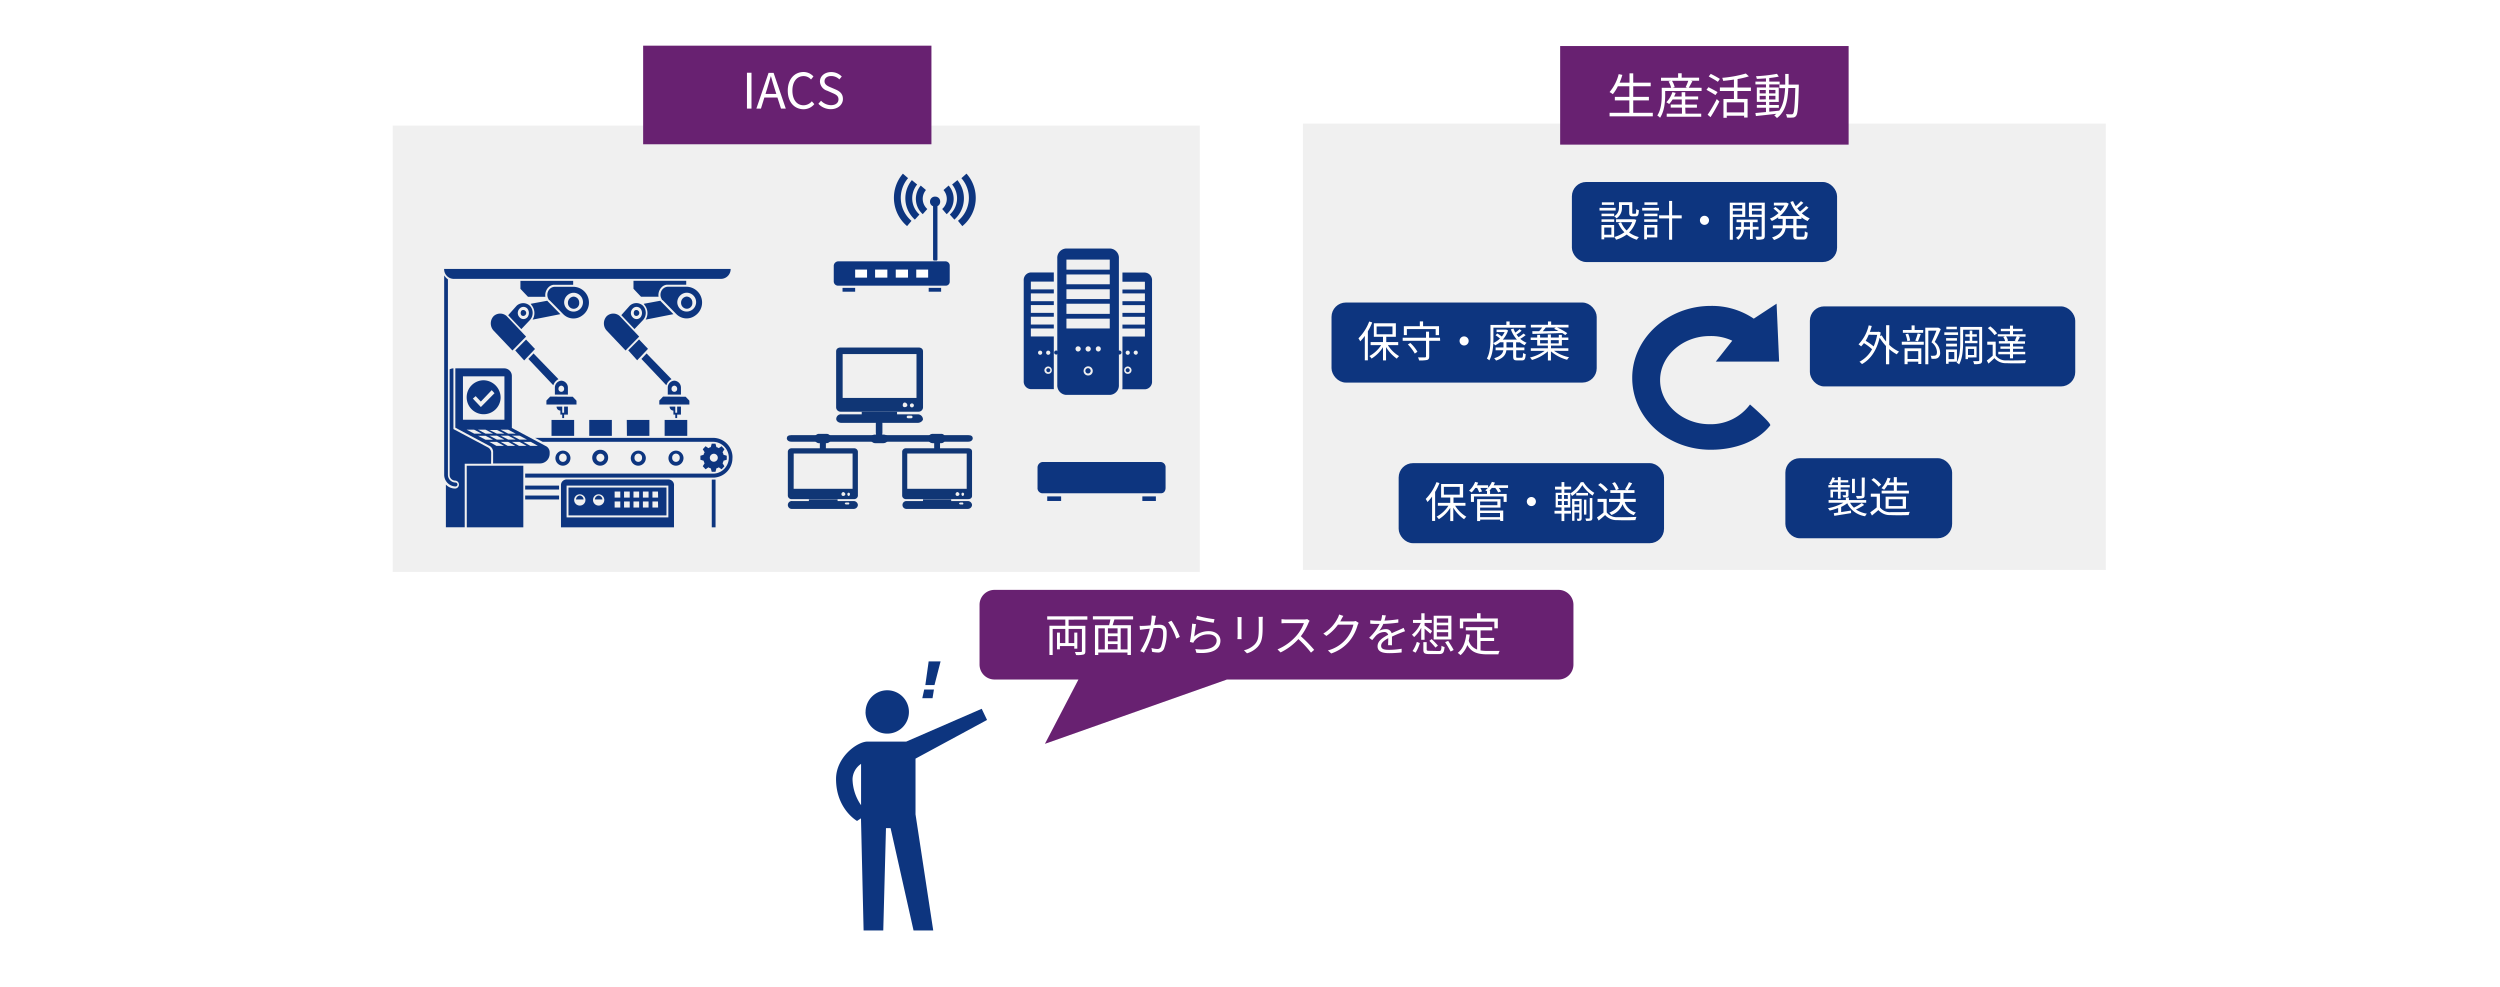 <svg xmlns="http://www.w3.org/2000/svg" viewBox="0 0 820 323.62">
  <defs>
    <style>
      .cls-1 {
        isolation: isolate;
      }

      .cls-10, .cls-2 {
        fill: #fff;
      }

      .cls-2 {
        mix-blend-mode: multiply;
      }

      .cls-3 {
        fill: #f0f0f0;
      }

      .cls-4, .cls-5 {
        fill: #103675;
      }

      .cls-13, .cls-4, .cls-6 {
        fill-rule: evenodd;
      }

      .cls-6, .cls-7 {
        fill: #0d357f;
      }

      .cls-12, .cls-8, .cls-9 {
        fill: none;
        stroke: #0d357f;
      }

      .cls-8 {
        stroke-linejoin: round;
        stroke-width: 0.75px;
      }

      .cls-12, .cls-9 {
        stroke-miterlimit: 8;
      }

      .cls-9 {
        stroke-width: 2.25px;
      }

      .cls-11, .cls-13 {
        fill: #682171;
      }
    </style>
  </defs>
  <g class="cls-1">
    <g id="レイヤー_1" data-name="レイヤー 1">
      <rect class="cls-2" width="820" height="323.62"/>
      <rect class="cls-3" x="427.37" y="40.54" width="263.34" height="146.4"/>
      <rect class="cls-3" x="128.81" y="41.2" width="264.72" height="146.4"/>
      <path class="cls-4" d="M288.35,148.57c.65,0,1.08.85,1.08,1.71v3c0,1.07-.43,1.71-1.08,1.71s-1.08-.64-1.08-1.71v-3c0-.86.43-1.71,1.08-1.71" transform="translate(0 -11.37)"/>
      <path class="cls-4" d="M269.79,155.65a1,1,0,0,1,1.1,1.06v1.9a1,1,0,0,1-1.1,1.06,1,1,0,0,1-.88-1.06v-1.9a1,1,0,0,1,.88-1.06" transform="translate(0 -11.37)"/>
      <path class="cls-4" d="M307.26,155.65a1,1,0,0,1,1.07,1.06v1.9a1,1,0,0,1-1.07,1.06,1,1,0,0,1-.85-1.06v-1.9a1,1,0,0,1,.85-1.06" transform="translate(0 -11.37)"/>
      <path class="cls-4" d="M319.07,155.17c0,.43-.43,1.08-1.5,1.08h-58c-1.07,0-1.5-.65-1.5-1.08,0-.65.43-1.08,1.5-1.08h58c1.07,0,1.5.43,1.5,1.08" transform="translate(0 -11.37)"/>
      <path class="cls-4" d="M291.41,155.21a1.67,1.67,0,0,1-1.73,1.52H287.1a1.48,1.48,0,0,1-1.51-1.52c0-.87.65-1.3,1.51-1.3h2.58c.87,0,1.73.43,1.73,1.3" transform="translate(0 -11.37)"/>
      <path class="cls-4" d="M310,155.2c0,.87-.43,1.53-1.29,1.53h-2.79a1.53,1.53,0,0,1,0-3.06h2.79c.86,0,1.29.65,1.29,1.53" transform="translate(0 -11.37)"/>
      <path class="cls-4" d="M272.57,155.2a1.49,1.49,0,0,1-1.51,1.53h-2.6a1.55,1.55,0,0,1,0-3.06h2.6a1.48,1.48,0,0,1,1.51,1.53" transform="translate(0 -11.37)"/>
      <rect class="cls-5" x="282.65" y="135.04" width="11.58" height="1.5"/>
      <path class="cls-4" d="M299.32,148.13a.46.46,0,0,0-.43-.43h-1.07a.47.47,0,0,0-.43.43.46.46,0,0,0,.43.43h1.07a.45.45,0,0,0,.43-.43m-3.21-3.87a.57.57,0,0,0,.64.65c.43,0,.86-.22.86-.65a.92.92,0,0,0-.86-.86c-.43,0-.64.43-.64.86m2.35,0a.65.65,0,1,0,1.29,0,.65.65,0,0,0-1.29,0m-22.07-2.36h24.22V127.5H276.39Zm26.36,3h0V126.64c0-.86-.64-1.29-1.5-1.29h-25.5c-.86,0-1.5.43-1.5,1.29v18.27a1.46,1.46,0,0,0,1.5,1.5h25.5a1.46,1.46,0,0,0,1.5-1.5m0,3.87c0,.64-.86,1.29-1.72,1.29H276c-1.07,0-1.71-.65-1.71-1.29a1.53,1.53,0,0,1,1.71-1.51H301a1.67,1.67,0,0,1,1.72,1.51" transform="translate(0 -11.37)"/>
      <rect class="cls-5" x="265.31" y="163.78" width="9.42" height="1.32"/>
      <path class="cls-4" d="M278.6,176.62a.73.73,0,0,0-.22-.43h-.86a.46.46,0,0,0-.43.43.78.78,0,0,0,.43.21h.86ZM276,173.4a.56.56,0,0,0,.64.64.68.68,0,0,0,.65-.64,1,1,0,0,0-.65-.64.68.68,0,0,0-.64.64m1.93,0c0,.43.22.64.43.64s.43-.21.43-.64a.46.46,0,0,0-.43-.43.47.47,0,0,0-.43.43m-17.61-1.71h19.33V160.12H260.34ZM281.39,174h0V159.48a1.21,1.21,0,0,0-1.29-1.07H259.7a1.2,1.2,0,0,0-1.29,1.07V174a1.2,1.2,0,0,0,1.29,1.08h20.4a1.21,1.21,0,0,0,1.29-1.08m0,3a1.39,1.39,0,0,1-1.29,1.29H259.91a1.3,1.3,0,1,1,0-2.57H280.1a1.39,1.39,0,0,1,1.29,1.28" transform="translate(0 -11.37)"/>
      <rect class="cls-5" x="302.75" y="163.78" width="9.24" height="1.32"/>
      <path class="cls-4" d="M316,176.62a.74.74,0,0,0-.21-.43H315a.46.46,0,0,0-.43.43.78.78,0,0,0,.43.21h.86Zm-2.57-3.22a.57.57,0,0,0,.65.64.68.68,0,0,0,.64-.64,1,1,0,0,0-.64-.64.69.69,0,0,0-.65.64m1.93,0c0,.43.22.64.43.64s.43-.21.43-.64a.43.43,0,1,0-.86,0m-17.78-1.71h19.5V160.12h-19.5ZM318.83,174h0V159.48c0-.64-.43-1.07-1.29-1.07H297.19a1.2,1.2,0,0,0-1.28,1.07V174a1.2,1.2,0,0,0,1.28,1.08h20.35c.86,0,1.29-.43,1.29-1.08m0,3a1.38,1.38,0,0,1-1.29,1.29H297.19a1.29,1.29,0,0,1,0-2.57h20.35a1.38,1.38,0,0,1,1.29,1.28" transform="translate(0 -11.37)"/>
      <path class="cls-6" d="M343.19,132.79a.66.66,0,0,1,1.32,0,.66.66,0,0,1-1.32,0" transform="translate(0 -11.37)"/>
      <path class="cls-6" d="M345.77,127a.66.66,0,0,1,1.32,0,.66.66,0,0,1-1.32,0" transform="translate(0 -11.37)"/>
      <path class="cls-6" d="M369.23,132.79a.66.66,0,1,1,1.32,0,.66.66,0,1,1-1.32,0" transform="translate(0 -11.37)"/>
      <path class="cls-6" d="M366.53,127a.66.66,0,0,1,1.32,0,.66.66,0,0,1-1.32,0" transform="translate(0 -11.37)"/>
      <path class="cls-6" d="M343.78,134a1.21,1.21,0,0,1-1.22-1.21,1.26,1.26,0,0,1,1.22-1.21,1.2,1.2,0,0,1,1.22,1.21,1.16,1.16,0,0,1-1.22,1.21m-2.65-6.26a.67.67,0,0,1-.65-.72.65.65,0,0,1,.65-.64.67.67,0,0,1,.72.64.68.68,0,0,1-.72.72m2.65-1.36a.67.67,0,0,1,.72.64.68.68,0,0,1-.72.72.66.66,0,0,1-.64-.72.64.64,0,0,1,.64-.64m1.87,12.31V121.74h-7.53v-2.63h7.53v-1.29h-7.53v-2.56h7.53V114h-7.53v-2.56h7.53v-1.28h-7.53v-2.56h7.53V106.3h-7.53v-2.56h7.53v-3H338a2.48,2.48,0,0,0-2.22,2.63v33A2.48,2.48,0,0,0,338,139h7.68Z" transform="translate(0 -11.37)"/>
      <path class="cls-6" d="M372.55,127.72a.72.72,0,0,1-.71-.72.71.71,0,0,1,.71-.64.64.64,0,0,1,.64.64.66.66,0,0,1-.64.72M369.93,134a1.15,1.15,0,0,1-1.2-1.21,1.19,1.19,0,0,1,1.2-1.21,1.25,1.25,0,0,1,1.21,1.21,1.2,1.2,0,0,1-1.21,1.21m0-7.62a.64.64,0,0,1,.64.64.66.66,0,0,1-.64.72.68.68,0,0,1-.71-.72.66.66,0,0,1,.71-.64m5.74-25.61h-7.51v3h7.37v2.56h-7.37v1.28h7.37v2.56h-7.37v1.28h7.37V114h-7.37v1.28h7.37v2.57h-7.37v1.28h7.37v2.63h-7.37v16.93c0,.15-.07.22-.07.36h7.58a2.47,2.47,0,0,0,2.2-2.63v-33a2.47,2.47,0,0,0-2.2-2.63" transform="translate(0 -11.37)"/>
      <path class="cls-6" d="M356,133a.87.87,0,1,1,.87.87A.87.87,0,0,1,356,133" transform="translate(0 -11.37)"/>
      <path class="cls-6" d="M364,99.82H349.79V96.53H364Zm0,4.78H349.79v-3.21H364Zm0,4.86H349.79v-3.21H364Zm0,4.86H349.79V111H364Zm0,4.78H349.79v-3.21H364Zm-3.72,7.57a.86.86,0,0,1-.86-.85.83.83,0,0,1,.86-.86.81.81,0,0,1,.78.86.84.84,0,0,1-.78.85m-4.22-.85a.86.86,0,0,1,1.72,0,.86.86,0,0,1-1.72,0m.86,8.71a1.46,1.46,0,0,1-1.5-1.5,1.5,1.5,0,1,1,3,0,1.46,1.46,0,0,1-1.5,1.5m-3.29-7.86a.86.86,0,0,1-.86-.85.83.83,0,0,1,.86-.86.87.87,0,0,1,.86.86.92.92,0,0,1-.86.85m10.58-33.78H349.58a3.07,3.07,0,0,0-2.79,3.28V137.6a3.12,3.12,0,0,0,2.79,3.29h14.58A3.12,3.12,0,0,0,367,137.6V96.17a3.07,3.07,0,0,0-2.79-3.28" transform="translate(0 -11.37)"/>
      <path class="cls-6" d="M311.51,103.65a1.3,1.3,0,0,1-1.42,1.42h-35.2a1.4,1.4,0,0,1-1.42-1.42V98.51a1.53,1.53,0,0,1,1.42-1.42h35.2a1.4,1.4,0,0,1,1.42,1.42Z" transform="translate(0 -11.37)"/>
      <rect class="cls-7" x="276.35" y="94.42" width="4.14" height="1.26"/>
      <rect class="cls-7" x="304.61" y="94.42" width="4.08" height="1.26"/>
      <path class="cls-6" d="M308,77.48a1.2,1.2,0,0,0-1.21-1.24,1.24,1.24,0,0,0-1.37,1.24,1.16,1.16,0,0,0,1,1.24V96.46h.69V78.72a1.18,1.18,0,0,0,.86-1.24" transform="translate(0 -11.37)"/>
      <path class="cls-8" d="M308,77.48a1.2,1.2,0,0,0-1.21-1.24,1.24,1.24,0,0,0-1.37,1.24,1.16,1.16,0,0,0,1,1.24V96.46h.69V78.72A1.18,1.18,0,0,0,308,77.48Z" transform="translate(0 -11.37)"/>
      <path class="cls-9" d="M303.41,80.77a5.59,5.59,0,0,1-.55-7.8" transform="translate(0 -11.37)"/>
      <path class="cls-9" d="M300.83,82.57a8.26,8.26,0,0,1-.87-11.4" transform="translate(0 -11.37)"/>
      <path class="cls-9" d="M298.25,84.67A11,11,0,0,1,297,69.07" transform="translate(0 -11.37)"/>
      <path class="cls-9" d="M309.77,80.77a5.51,5.51,0,0,0,.54-7.8" transform="translate(0 -11.37)"/>
      <path class="cls-9" d="M312.29,82.57a8.26,8.26,0,0,0,.87-11.4" transform="translate(0 -11.37)"/>
      <path class="cls-9" d="M314.93,84.67a10.82,10.82,0,0,0,1.24-15.6" transform="translate(0 -11.37)"/>
      <rect class="cls-10" x="280.49" y="88.42" width="3.9" height="2.64"/>
      <rect class="cls-10" x="287.03" y="88.42" width="4.02" height="2.64"/>
      <rect class="cls-10" x="293.81" y="88.42" width="4.02" height="2.64"/>
      <rect class="cls-10" x="300.53" y="88.42" width="3.9" height="2.64"/>
      <path class="cls-6" d="M382.31,171.34c0,1.14-.59,1.83-1.57,1.83H341.88a1.68,1.68,0,0,1-1.57-1.83v-6.61a1.83,1.83,0,0,1,1.57-1.82h38.86a1.69,1.69,0,0,1,1.57,1.82Z" transform="translate(0 -11.37)"/>
      <rect class="cls-7" x="343.49" y="162.82" width="4.56" height="1.5"/>
      <rect class="cls-7" x="374.69" y="162.82" width="4.44" height="1.5"/>
      <rect class="cls-7" x="348.05" y="155.02" width="4.32" height="3.42"/>
      <rect class="cls-7" x="355.25" y="155.02" width="4.5" height="3.42"/>
      <rect class="cls-7" x="362.69" y="155.02" width="4.5" height="3.42"/>
      <rect class="cls-7" x="370.19" y="155.02" width="4.32" height="3.42"/>
      <path class="cls-6" d="M174.25,111.33c0-.16-.16-.16-.16-.32l5.41-1,.3.33,4,4.07-9.11,1.8a4.13,4.13,0,0,0-.46-4.9m10.18,33.43v2h.62v-2h1.24v2.61h-1.24v1.14h-.62v-1.14h-.61v-1.31a1.25,1.25,0,0,1-1.24-1.3Zm-1.23-9a3.48,3.48,0,0,0-1.7,2l-8.18-8.64,1.7-1.8Zm.93,2.12a1,1,0,0,0-.93,1,.93.93,0,1,0,1.85,0,1,1,0,0,0-.92-1m0-1.63a2.28,2.28,0,0,1,2.16,2.28v2.28H182v-2.28a2.27,2.27,0,0,1,2.16-2.28m-3.71,5.22-1.23,1.3v1.31h9.87V142.8l-1.23-1.3ZM169,126.33l2.93,3.26,3.55-3.75-2.93-3.09Zm-7.1-11.25a3.49,3.49,0,0,0,0,4.73l6.18,6.52,4.47-4.56-6.33-6.69a3.16,3.16,0,0,0-4.32,0m9.11-.32a.91.91,0,0,0,1.23,0,.94.94,0,0,0,0-1.47.89.89,0,0,0-1.23,0,1.28,1.28,0,0,0,0,1.47m-.62-2.12a2,2,0,0,0,0,2.77,1.7,1.7,0,0,0,2.62,0,2.3,2.3,0,0,0,0-2.77,1.7,1.7,0,0,0-2.62,0m3.4-1a3.49,3.49,0,0,1,0,4.73L171,119.32l-4.32-4.56,2.77-3.1a3.17,3.17,0,0,1,4.33,0m14.35,1a1.84,1.84,0,0,0,1.85-2,1.93,1.93,0,0,0-1.85-2,2,2,0,0,0-1.85,2,1.93,1.93,0,0,0,1.85,2m-3.09-2a3.09,3.09,0,1,0,3.09-3.26,3.18,3.18,0,0,0-3.09,3.26m3.09-5.22a5.18,5.18,0,0,1,2.78,9.46,4.71,4.71,0,0,1-6.18-.49l-4.47-4.56a.34.34,0,0,1-.31-.33,2.71,2.71,0,0,1,.62-3.59,2.42,2.42,0,0,1,1.39-.49Zm-7.87-.16a2.89,2.89,0,0,1,1.23-.49H188v-1.3H170.7v2.61c.93,1,1.54,1.63,2.47,2.61h5.71a3.67,3.67,0,0,1,1.39-3.43" transform="translate(0 -11.37)"/>
      <path class="cls-6" d="M211.33,111.33c0-.16-.16-.16-.16-.32l5.41-1,.3.33,4,4.07-9.11,1.8a4.13,4.13,0,0,0-.46-4.9m10.18,33.43v2h.62v-2h1.24v2.61h-1.24v1.14h-.62v-1.14h-.61v-1.31a1.25,1.25,0,0,1-1.24-1.3Zm-1.23-9a3.48,3.48,0,0,0-1.7,2l-8.18-8.64,1.7-1.8Zm.93,2.12a1,1,0,0,0-.93,1,.93.93,0,1,0,1.85,0,1,1,0,0,0-.92-1m0-1.63a2.28,2.28,0,0,1,2.16,2.28v2.28h-4.32v-2.28a2.27,2.27,0,0,1,2.16-2.28m-3.71,5.22-1.23,1.3v1.31h9.87V142.8l-1.23-1.3Zm-11.42-15.17,2.93,3.26,3.55-3.75-2.93-3.09ZM199,115.08a3.49,3.49,0,0,0,0,4.73l6.18,6.52,4.47-4.56-6.33-6.69a3.16,3.16,0,0,0-4.32,0m9.11-.32a.91.91,0,0,0,1.23,0,.94.94,0,0,0,0-1.47.89.89,0,0,0-1.23,0,1.28,1.28,0,0,0,0,1.47m-.62-2.12a2,2,0,0,0,0,2.77,1.7,1.7,0,0,0,2.62,0,2.3,2.3,0,0,0,0-2.77,1.7,1.7,0,0,0-2.62,0m3.4-1a3.49,3.49,0,0,1,0,4.73l-2.78,2.93-4.32-4.56,2.77-3.1a3.17,3.17,0,0,1,4.33,0m14.35,1a1.84,1.84,0,0,0,1.85-2,1.93,1.93,0,0,0-1.85-2,2,2,0,0,0-1.85,2,1.93,1.93,0,0,0,1.85,2m-3.09-2a3.09,3.09,0,1,0,3.09-3.26,3.18,3.18,0,0,0-3.09,3.26m3.09-5.22a5.18,5.18,0,0,1,2.78,9.46,4.71,4.71,0,0,1-6.18-.49l-4.47-4.56a.34.34,0,0,1-.31-.33,2.71,2.71,0,0,1,.62-3.59,2.42,2.42,0,0,1,1.39-.49Zm-7.87-.16a2.89,2.89,0,0,1,1.23-.49h6.48v-1.3H207.78v2.61c.93,1,1.54,1.63,2.47,2.61H216a3.67,3.67,0,0,1,1.39-3.43" transform="translate(0 -11.37)"/>
      <path class="cls-6" d="M218,154.33h7.42v-5.22H218Zm-12.37,0H213v-5.22h-7.42Zm-12.36,0h7.42v-5.22h-7.42Zm-12.37,0h7.42v-5.22h-7.42Z" transform="translate(0 -11.37)"/>
      <path class="cls-6" d="M190.17,173.9a1.37,1.37,0,0,0-1.24,1.3h2.48a1.37,1.37,0,0,0-1.24-1.3m25.65-1.31H214v2h1.86Zm0,3.26H214v2h1.86Zm-3.09-3.26h-1.86v2h1.86Zm0,3.26h-1.86v2h1.86Zm-3.09-3.26h-1.86v2h1.86Zm0,3.26h-1.86v2h1.86Zm-3.09-3.26h-1.86v2h1.86Zm0,3.26h-1.86v2h1.86Zm-3.09-3.26H201.6v2h1.86Zm0,3.26H201.6v2h1.86Zm-5.26-.65a1.85,1.85,0,1,0-1.85,2,1.84,1.84,0,0,0,1.85-2m-6.18,0a1.85,1.85,0,1,0-1.85,2,1.84,1.84,0,0,0,1.85-2m26.58,5.22H186.46v-9.13H218.6Zm-22.25-6.52a1.37,1.37,0,0,0-1.24,1.3h2.48a1.37,1.37,0,0,0-1.24-1.3m22.87-3.26H185.84v10.43h33.38Zm1.85,0v13.69H184V170.64a1.84,1.84,0,0,1,1.85-2h33.38a1.84,1.84,0,0,1,1.85,2m-48.82,4.56h11.12v-1.3H172.25Zm11.12-3.26H172.25v-1.3h11.12Zm50.68-11.74a1.31,1.31,0,1,1-1.24,1.31,1.37,1.37,0,0,1,1.24-1.31m-4.33.66v1.3l1.08.33a1.81,1.81,0,0,0,.31.81l-.61,1,.92,1,.93-.65c.31.16.46.32.77.32l.31,1.14h1.24l.31-1.14c.3,0,.46-.16.77-.32l.92.65.93-1-.62-1a1.7,1.7,0,0,0,.31-.81l1.08-.33v-1.3l-1.08-.33a1.66,1.66,0,0,0-.31-.81l.62-1-.93-1-.92.65c-.31-.16-.47-.32-.77-.32l-.31-1.15h-1.24l-.31,1.15c-.31,0-.46.16-.77.32l-.93-.65-.92,1,.61,1c-.15.32-.31.48-.31.81Zm10.51.65a6.38,6.38,0,0,1-6.18,6.52h-61.8v-1.31h61.8a5.22,5.22,0,0,0,0-10.43H178l-2.48-1.3h58.56a6.37,6.37,0,0,1,6.18,6.52m-19.78,0a1.24,1.24,0,1,1,2.47,0,1.24,1.24,0,1,1-2.47,0m3.71,0a2.47,2.47,0,1,0-2.47,2.61,2.51,2.51,0,0,0,2.47-2.61m-16.07,0a1.24,1.24,0,1,1,2.47,0,1.24,1.24,0,1,1-2.47,0m3.71,0a2.47,2.47,0,1,0-2.47,2.61,2.51,2.51,0,0,0,2.47-2.61m21.63,7.17h1.24v15.65h-1.24Zm-50.06-7.17a1.24,1.24,0,1,1,2.47,0,1.24,1.24,0,1,1-2.47,0m3.71,0a2.47,2.47,0,1,0-2.47,2.61,2.51,2.51,0,0,0,2.47-2.61m9.89,1.3a1.31,1.31,0,1,1,1.23-1.3,1.37,1.37,0,0,1-1.23,1.3m0-3.91a2.61,2.61,0,1,0,2.47,2.61A2.51,2.51,0,0,0,197,158.9" transform="translate(0 -11.37)"/>
      <path class="cls-6" d="M176.42,157.61l-2.32-1.3h-2.47l2.32,1.3Zm-3.71,0-2.32-1.3h-2.47l2.32,1.3Zm-3.71,0-2.31-1.3h-2.48l2.32,1.3Zm-3.7,0-2.32-1.3H160.5l2.32,1.3Zm-3.56-2-2.47-1.3H156.8l2.47,1.3Zm-6.18-2H158l-2.47-1.3h-2.47Zm-3.71-4.56h13.6V134.8h-13.6Zm12.36,3.26,2.48,1.3h2.47l-2.47-1.3Zm2.48,3.25h2.47l-2.47-1.3h-2.48Zm-6.19-1.3,2.48,1.3h2.47l-2.47-1.3Zm2.48-.65h2.47L163,152.4H160.5Zm-3.71-1.3H156.8l2.47,1.3h2.47Zm11.12,1.95h-2.47l2.47,1.3h2.48Zm9.9,5.54v.33a3.19,3.19,0,0,1-3.1,3.25H161.74v-3.58a2.3,2.3,0,0,0-1.39-2.28l-11-5.87V132.19h16.07a2.51,2.51,0,0,1,2.47,2.61v16.94l11,5.87a2.31,2.31,0,0,1,1.4,2.28M162.2,140.34l-.92-1-3.56,3.75-1.7-1.79-.92.81,2.62,2.77Zm2,1.63a5.57,5.57,0,1,1-5.56-5.87,5.69,5.69,0,0,1,5.56,5.87m-3.09,17.92A2,2,0,0,0,160,158.1l-11.28-6V132.19a2.87,2.87,0,0,0-1.24.33v34.54a1.84,1.84,0,0,0,1.86,1.95,1.31,1.31,0,0,1,0,2.61,4.2,4.2,0,0,1-3.09-1.3v14h6.18V163.47h8.65Zm-8,24.44h18.54v-20.2H153.09Zm-6.19-17.27V103a4.92,4.92,0,0,1-1.23-1.3v65.33a3.87,3.87,0,0,0,3.71,3.91.65.65,0,1,0,0-1.3,2.52,2.52,0,0,1-2.48-2.61m92.73-67.45a3.19,3.19,0,0,1-3.09,3.26H148.76a3.19,3.19,0,0,1-3.09-3.26Z" transform="translate(0 -11.37)"/>
      <rect class="cls-11" x="210.95" y="14.98" width="94.56" height="32.34"/>
      <g>
        <path class="cls-10" d="M245,35.22h1.49V47H245Z" transform="translate(0 -11.37)"/>
        <path class="cls-10" d="M255,43.36h-4.29L249.59,47h-1.5l4-11.73h1.65l4,11.73h-1.57Zm-.37-1.18-.56-1.79c-.43-1.33-.8-2.61-1.19-4h-.06c-.37,1.37-.75,2.64-1.17,4l-.57,1.79Z" transform="translate(0 -11.37)"/>
        <path class="cls-10" d="M258.39,41.09c0-3.79,2.23-6.1,5.2-6.1a4.34,4.34,0,0,1,3.22,1.46l-.8,1a3.19,3.19,0,0,0-2.4-1.12c-2.23,0-3.7,1.82-3.7,4.75s1.41,4.82,3.65,4.82a3.55,3.55,0,0,0,2.72-1.31l.82.93a4.54,4.54,0,0,1-3.6,1.68C260.58,47.16,258.39,44.9,258.39,41.09Z" transform="translate(0 -11.37)"/>
        <path class="cls-10" d="M268.42,45.41l.88-1a4.59,4.59,0,0,0,3.25,1.46c1.54,0,2.47-.77,2.47-1.92s-.85-1.58-2-2.08l-1.69-.74a3.31,3.31,0,0,1-2.39-3c0-1.8,1.57-3.12,3.7-3.12a4.8,4.8,0,0,1,3.46,1.46l-.79.94a3.8,3.8,0,0,0-2.67-1.1c-1.33,0-2.19.67-2.19,1.73s1,1.57,1.93,1.95l1.68.72c1.37.59,2.42,1.39,2.42,3.14s-1.53,3.33-4,3.33A5.6,5.6,0,0,1,268.42,45.41Z" transform="translate(0 -11.37)"/>
      </g>
      <path class="cls-6" d="M575.24,115.89a24.45,24.45,0,0,0-14.12-4.18c-14.12,0-25.75,10.65-25.75,23.59,0,13.32,11.63,23.59,25.75,23.59,7.89,0,15.37-2.67,19.52-8,.42-.76-6.64-6.85-6.64-6.85a15.94,15.94,0,0,1-13.3,6.47c-8.72,0-16.19-6.47-16.19-14.46S552,121.6,560.7,121.6a16.39,16.39,0,0,1,7.48,1.52l-5.4,6.85h20.77l-.83-19Z" transform="translate(0 -11.37)"/>
      <rect class="cls-7" x="516.08" y="60.19" width="85.98" height="25.26" rx="4.21"/>
      <rect class="cls-12" x="516.08" y="60.19" width="85.98" height="25.26" rx="4.21"/>
      <g>
        <path class="cls-10" d="M529.93,80.42h-5.29v-.86h5.29Zm-.49,8.81h-3.25v.64h-.91V85.18h4.16Zm-4.14-7.78h4.15v.83H525.3Zm0,1.85h4.15v.84H525.3Zm4.11-4.73h-4v-.84h4ZM526.19,86v2.36h2.34V86ZM532,79.38A4.1,4.1,0,0,1,530.22,83a4.56,4.56,0,0,0-.76-.69,3.22,3.22,0,0,0,1.56-3V77.69h4.37V81.1c0,.31,0,.37.27.37h.7c.25,0,.3-.18.33-1.53a2.36,2.36,0,0,0,.87.38c-.08,1.64-.34,2-1.08,2h-1c-.85,0-1.1-.26-1.1-1.26V78.61H532Zm4.71,4.1a9.07,9.07,0,0,1-2.37,4.14,9,9,0,0,0,3.22,1.51,4.66,4.66,0,0,0-.67.88,9.58,9.58,0,0,1-3.33-1.72A10.73,10.73,0,0,1,530.05,90a3.44,3.44,0,0,0-.56-.91,9.57,9.57,0,0,0,3.31-1.55,9.19,9.19,0,0,1-2-3l.92-.28a7.83,7.83,0,0,0,1.81,2.7,7.46,7.46,0,0,0,1.83-2.73h-5.29v-.95h5.76l.18,0Z" transform="translate(0 -11.37)"/>
        <path class="cls-10" d="M544.16,80.42h-5.52v-.86h5.52Zm-.56,8.81h-3.39v.64h-.92V85.18h4.31Zm-4.3-7.78h4.35v.83H539.3Zm0,1.85h4.35v.84H539.3Zm4.35-4.73h-4.28v-.84h4.28ZM540.21,86v2.36h2.46V86Zm11.39-3h-3.14v7h-1V83h-3.28V82h3.28V77.28h1V82h3.14Z" transform="translate(0 -11.37)"/>
        <path class="cls-10" d="M559.06,82.15a1.49,1.49,0,1,1-1.48,1.49A1.47,1.47,0,0,1,559.06,82.15Z" transform="translate(0 -11.37)"/>
        <path class="cls-10" d="M568.37,82.52V90h-1V77.84h5.07v4.68Zm0-3.88v1.13h3.07V78.64Zm3.07,3.08V80.51h-3.07v1.21Zm3.47,4.93v3.12H574V86.65h-2A4.54,4.54,0,0,1,570.12,90a3.43,3.43,0,0,0-.69-.62,3.51,3.51,0,0,0,1.65-2.69h-1.75v-.88h1.78V84.25H569.6V83.4h6.91v.85h-1.6v1.52h1.9v.88Zm-.92-.88V84.25h-2v1.52Zm4.86,2.91c0,.62-.14.95-.55,1.14a6.86,6.86,0,0,1-2.17.18,3.33,3.33,0,0,0-.34-1c.77,0,1.53,0,1.74,0s.29-.09.29-.31V82.53h-4.17V77.84h5.2Zm-4.21-10v1.13h3.18V78.64Zm3.18,3.09V80.51h-3.18v1.22Z" transform="translate(0 -11.37)"/>
        <path class="cls-10" d="M589.27,83.16v2.09h3.32v1h-3.32v2.25c0,.44.09.52.56.52h1.6c.44,0,.51-.28.56-1.78a2.87,2.87,0,0,0,.94.43c-.1,1.78-.39,2.27-1.42,2.27h-1.83c-1.18,0-1.48-.3-1.48-1.45V86.22h-2.53c-.22,1.49-1,2.92-3.79,3.88a4.3,4.3,0,0,0-.66-.83c2.34-.78,3.14-1.89,3.39-3H581.5v-1h3.22V83.16h-1.47v-.53a11.54,11.54,0,0,1-2.09,1.23,5.89,5.89,0,0,0-.64-.78,9.57,9.57,0,0,0,2.84-1.82,13.8,13.8,0,0,0-1.68-1.47l.65-.55A20.48,20.48,0,0,1,584,80.61a9.36,9.36,0,0,0,1.3-1.85h-3.47v-.92h4l.18,0,.69.33a9.88,9.88,0,0,1-2.91,4.07h6.58a12,12,0,0,1-3.12-4.64l.89-.27A9.92,9.92,0,0,0,589,79a17.13,17.13,0,0,0,1.72-1.65l.78.56a21,21,0,0,1-2,1.77,9.2,9.2,0,0,0,.91,1.07,18.83,18.83,0,0,0,2-1.8l.78.54a20.14,20.14,0,0,1-2.2,1.83A9.39,9.39,0,0,0,593.6,83a5.08,5.08,0,0,0-.71.87,9,9,0,0,1-2-1.22v.53Zm-1.07,0h-2.44v2.09h2.44Z" transform="translate(0 -11.37)"/>
      </g>
      <rect class="cls-7" x="586.1" y="150.79" width="53.7" height="25.26" rx="4.21"/>
      <rect class="cls-12" x="586.1" y="150.79" width="53.7" height="25.26" rx="4.21"/>
      <g>
        <path class="cls-10" d="M611.44,177a18.41,18.41,0,0,1-2.68,1.48,8.54,8.54,0,0,0,3.59,1.37,3.59,3.59,0,0,0-.59.85,7.75,7.75,0,0,1-5.86-4.26,11.82,11.82,0,0,1-2,1.2v1.7l3.21-.51.06.84-5.52.9-.17-.87,1.43-.21V178a19.6,19.6,0,0,1-2.79.84,3.27,3.27,0,0,0-.57-.77,16.33,16.33,0,0,0,5.1-1.81h-4.87v-.87h5.66v-.83h1v.83h5.67v.87h-5.29a6.25,6.25,0,0,0,1.26,1.62,17.87,17.87,0,0,0,2.59-1.51Zm-8.6-5.77H599.7v-.76h3.14v-.87h-1.66a5.77,5.77,0,0,1-.53.86,5.86,5.86,0,0,0-.74-.41,6.12,6.12,0,0,0,1.11-2.12l.82.2c-.08.25-.19.49-.29.74h1.29v-1h.89v1h2.5v.73h-2.5v.87h3v.76h-3v.74h2.57v1.69c0,.4,0,.59-.35.7a3.51,3.51,0,0,1-1.32.13,2.8,2.8,0,0,0-.28-.67h.94c.12,0,.15,0,.15-.16v-1h-1.71v2.27h-.89v-2.27h-1.61v1.9h-.84v-2.6h2.45Zm5.56,1.87h-.94v-4.68h.94Zm3.19.72c0,.53-.11.78-.52.94a6.72,6.72,0,0,1-2,.15,3.18,3.18,0,0,0-.33-.87c.76,0,1.43,0,1.66,0s.25-.07.25-.24V168h1Z" transform="translate(0 -11.37)"/>
        <path class="cls-10" d="M616.63,177.79a4.07,4.07,0,0,0,3.48,1.57c1.53,0,4.64,0,6.28-.1a5.27,5.27,0,0,0-.34,1.06c-1.52.06-4.39.09-5.94,0a5,5,0,0,1-4-1.65c-.67.59-1.37,1.19-2.11,1.79l-.57-1.05a22.32,22.32,0,0,0,2.13-1.6V174.3h-1.94v-1h3Zm-.44-6.77a9.74,9.74,0,0,0-2.38-2.23l.77-.61a10.47,10.47,0,0,1,2.44,2.16Zm2.89-.53A9.8,9.8,0,0,1,618,172a4.84,4.84,0,0,0-.89-.5,8.62,8.62,0,0,0,2-3.44l1,.23a12.9,12.9,0,0,1-.56,1.33h1.62v-1.74h1v1.74h3.34v.91h-3.34v1.78h3.95v.91h-8.94v-.91h4v-1.78Zm-.6,7.72v-3.94h6.68v3.94Zm1-.86h4.61v-2.22H619.5Z" transform="translate(0 -11.37)"/>
      </g>
      <path class="cls-6" d="M279.63,266.87a6.28,6.28,0,0,1,2.8-4.95v13.55a15.44,15.44,0,0,1-2.8-8.6m20.66-6.67,23.46-12.69L322,243.85l-24.75,10.76h-12.7c-3.44,0-10.33,5.16-10.33,12.26,0,9.9,6.89,13.77,6.89,13.77l1.29-.86.86,36.79h6.45L290.6,283h1.51l7.53,33.56h6.46l-5.81-38.08Z" transform="translate(0 -11.37)"/>
      <path class="cls-6" d="M283.91,244.9A7.11,7.11,0,1,1,291,252a7.11,7.11,0,0,1-7.11-7.11" transform="translate(0 -11.37)"/>
      <path class="cls-6" d="M303.51,236.07l1.09-7.76h3.91l-2,7.76Zm-.37,1.47h3.19l-.46,2.83h-3.36Z" transform="translate(0 -11.37)"/>
      <path class="cls-13" d="M321.29,209.75a4.9,4.9,0,0,1,4.9-4.9h185a4.9,4.9,0,0,1,4.9,4.9v19.6a4.91,4.91,0,0,1-4.9,4.9H402.44l-59.71,21.1,11-21.1H326.19a4.9,4.9,0,0,1-4.9-4.9v-19.6Z" transform="translate(0 -11.37)"/>
      <g>
        <path class="cls-10" d="M350.5,214.64v2H356v8.29c0,.65-.15,1-.62,1.13a7.84,7.84,0,0,1-2.44.16,4.47,4.47,0,0,0-.38-1c.9,0,1.76,0,2,0s.31-.09.31-.32v-7.24H350.5v4.63h1.86v-3.42h1v5.27h-1v-.87h-4.71v1.08h-.95v-5.48h.95v3.42h1.77v-4.63h-4.14v8.55h-1.07v-9.6h5.21v-2h-5.94v-1.08h13.18v1.08Z" transform="translate(0 -11.37)"/>
        <path class="cls-10" d="M365.53,214.56c-.18.63-.39,1.31-.59,1.88h6v9.76h-1.13v-.79h-9.58v.79h-1.08v-9.76h4.63c.17-.57.32-1.26.44-1.88h-5.75V213.5h13.19v1.06Zm-5.28,9.81h2.13v-6.9h-2.13Zm6.31-6.9H363.4v1.65h3.16Zm0,2.57H363.4v1.68h3.16Zm-3.16,4.33h3.16v-1.74H363.4Zm6.43-6.9h-2.25v6.9h2.25Z" transform="translate(0 -11.37)"/>
        <path class="cls-10" d="M379.15,213.39c-.06.27-.12.59-.18.87-.08.44-.21,1.31-.38,2.1.69,0,1.31-.09,1.67-.09,1.32,0,2.41.51,2.41,2.52a14.22,14.22,0,0,1-.87,5.36,2.08,2.08,0,0,1-2.17,1.24,9.18,9.18,0,0,1-1.74-.22l-.2-1.26a7.59,7.59,0,0,0,1.82.33,1.24,1.24,0,0,0,1.3-.77,12.61,12.61,0,0,0,.69-4.54c0-1.35-.61-1.59-1.56-1.59-.36,0-.94,0-1.59.1a29.64,29.64,0,0,1-3.12,8l-1.23-.49a23.12,23.12,0,0,0,3.12-7.37l-1.87.2-1.34.18-.12-1.31a11.63,11.63,0,0,0,1.32,0c.5,0,1.37-.09,2.27-.16a17.49,17.49,0,0,0,.37-3.23Zm5.11,1.58a26.11,26.11,0,0,1,2.72,5.31l-1.17.55a17.91,17.91,0,0,0-2.66-5.38Z" transform="translate(0 -11.37)"/>
        <path class="cls-10" d="M391.7,220.17a7.06,7.06,0,0,1,4.8-1.78c2.28,0,3.8,1.36,3.8,3.1,0,2.67-2.36,4.47-7.88,4l-.36-1.23c4.68.57,7-.78,7-2.81,0-1.18-1.1-2-2.61-2a5.76,5.76,0,0,0-4.59,2,2.87,2.87,0,0,0-.45.75l-1.13-.27a52.54,52.54,0,0,0,.75-6l1.28.16C392.09,217.05,391.84,219.21,391.7,220.17Zm.92-6.84a38.86,38.86,0,0,0,5.74,1.14l-.28,1.17c-1.41-.19-4.64-.85-5.78-1.17Z" transform="translate(0 -11.37)"/>
        <path class="cls-10" d="M407.26,213.78c0,.29-.05.72-.05,1.08v5c0,.38,0,.87.05,1.14h-1.38c0-.22.06-.7.06-1.15v-5c0-.27,0-.79-.06-1.08Zm6.94-.1c0,.36-.06.79-.06,1.29v2.43c0,3.6-.48,4.78-1.56,6.07a7.91,7.91,0,0,1-3.57,2.19l-1-1a7,7,0,0,0,3.6-2c1.08-1.24,1.26-2.46,1.26-5.29V215c0-.5,0-.93-.08-1.29Z" transform="translate(0 -11.37)"/>
        <path class="cls-10" d="M429.56,215a4.32,4.32,0,0,0-.37.66,19.19,19.19,0,0,1-2.52,4.4,44.06,44.06,0,0,1,4.38,4.47l-1.05.91a34.7,34.7,0,0,0-4.13-4.45,19.12,19.12,0,0,1-5.85,4.38l-1-1a17.06,17.06,0,0,0,6.18-4.45,13.33,13.33,0,0,0,2.49-4.17h-5.85c-.52,0-1.35.06-1.51.07v-1.36c.21,0,1.06.1,1.51.1h5.79a4.25,4.25,0,0,0,1.13-.13Z" transform="translate(0 -11.37)"/>
        <path class="cls-10" d="M445.64,215.67a6.47,6.47,0,0,0-.36.8,14.6,14.6,0,0,1-2.65,5.16,13.26,13.26,0,0,1-6,4.08l-1.08-1a11.61,11.61,0,0,0,8.37-8.44h-5.07a14.9,14.9,0,0,1-3.8,3.69l-1-.78a12.36,12.36,0,0,0,4.71-5.07,4.84,4.84,0,0,0,.46-1.19l1.4.47c-.26.39-.53.88-.68,1.17a5.06,5.06,0,0,1-.36.63h4.08a2.87,2.87,0,0,0,1-.14Z" transform="translate(0 -11.37)"/>
        <path class="cls-10" d="M455.29,223c0-.57.06-1.53.06-2.31-1.38.75-2.34,1.52-2.34,2.49,0,1.17,1.15,1.34,2.68,1.34a26.67,26.67,0,0,0,4.05-.36l0,1.21a36.81,36.81,0,0,1-4.06.24c-2.13,0-3.84-.45-3.84-2.26s1.77-2.87,3.49-3.77a1.26,1.26,0,0,0-1.33-.91,4,4,0,0,0-2.57,1.09c-.42.41-.84,1-1.35,1.56l-1-.76a15.62,15.62,0,0,0,3.42-4.53h-.61c-.63,0-1.64,0-2.45-.09v-1.13c.8.09,1.83.15,2.51.15h1a8.12,8.12,0,0,0,.38-1.85l1.23.11c-.11.42-.24,1-.45,1.71a41.06,41.06,0,0,0,4.54-.45v1.11a47.22,47.22,0,0,1-4.92.42,10.81,10.81,0,0,1-1.34,2.28,4.18,4.18,0,0,1,2.06-.56,1.86,1.86,0,0,1,2,1.35c1-.48,1.92-.84,2.7-1.2.45-.19.81-.37,1.23-.58l.48,1.12c-.37.11-.91.32-1.3.47-.84.33-1.91.76-3,1.29,0,.85,0,2.11,0,2.83Z" transform="translate(0 -11.37)"/>
        <path class="cls-10" d="M466.16,221.22v-3.94a10.55,10.55,0,0,1-2.34,3.06,4.14,4.14,0,0,0-.72-.78A9.76,9.76,0,0,0,466,215.7h-2.54v-1h2.73v-2.19h1.07v2.19h2.37v1h-2.37v.84c.57.36,2.1,1.5,2.49,1.8l-.6.9c-.39-.37-1.23-1.11-1.89-1.66v3.64Zm-2.85,3.69a10.82,10.82,0,0,0,1.41-3l1,.37a12.6,12.6,0,0,1-1.41,3.17Zm8.6,0c.72,0,.84-.21.9-1.74a2.79,2.79,0,0,0,1,.42c-.15,1.87-.5,2.32-1.85,2.32h-3.1c-1.62,0-2-.3-2-1.45V222h1.09v2.37c0,.39.15.47,1,.47ZM469.57,221a26.92,26.92,0,0,1,2.07,2.12l-.81.66a27.55,27.55,0,0,0-2-2.21Zm6.49.12h-5.82v-7.78h5.82ZM475,214.2h-3.72v1.4H475Zm0,2.27h-3.72v1.41H475Zm0,2.26h-3.72v1.43H475Zm0,2.84c.61.94,1.42,2.23,1.8,3l-1,.51A33.17,33.17,0,0,0,474,222Z" transform="translate(0 -11.37)"/>
        <path class="cls-10" d="M485.62,224.7a13.2,13.2,0,0,0,2.43.18h3.84a3.16,3.16,0,0,0-.42,1.12H488c-3.11,0-5.34-.54-6.71-3.07a8.16,8.16,0,0,1-2.23,3.34,6.49,6.49,0,0,0-.92-.75c1.67-1.29,2.48-3.42,2.81-6.1l1.14.1a18.8,18.8,0,0,1-.36,2,4.5,4.5,0,0,0,2.76,2.89v-6.28h-3.72v-1.05h8.68v1.05h-3.82v2.49h4.44v1h-4.44Zm-5.69-7.24h-1.09v-3.24h5.62v-1.71h1.16v1.71h5.67v3.24h-1.14v-2.19H479.93Z" transform="translate(0 -11.37)"/>
      </g>
      <rect class="cls-7" x="594.14" y="100.99" width="86.04" height="25.26" rx="4.21"/>
      <rect class="cls-12" x="594.14" y="100.99" width="86.04" height="25.26" rx="4.21"/>
      <g>
        <path class="cls-10" d="M619.66,124.5a12,12,0,0,0,3.24,2.21,4.59,4.59,0,0,0-.75.88,12.56,12.56,0,0,1-2.49-1.73v5H618.6v-6a15.79,15.79,0,0,1-2.09-2.74c-1,4.41-3.13,7.2-5.79,8.68a4.28,4.28,0,0,0-.82-.77,10.1,10.1,0,0,0,4.14-4.11,16.55,16.55,0,0,0-2.67-2,9.78,9.78,0,0,1-.93,1.07,6,6,0,0,0-.85-.67,13.16,13.16,0,0,0,3.35-6.24l1,.21c-.18.65-.39,1.31-.63,1.93H616l.2-.06.67.25c-.06.41-.14.8-.21,1.18l.55-.21a11.68,11.68,0,0,0,1.43,2v-5.34h1.06Zm-6.72-3.34a16.19,16.19,0,0,1-1,2,16.82,16.82,0,0,1,2.62,1.84,17.42,17.42,0,0,0,1.15-3.79Z" transform="translate(0 -11.37)"/>
        <path class="cls-10" d="M623.78,123.45H631v1h-7.2Zm7-2.93h-6.64v-.91H627v-1.5h1v1.5h2.84Zm-6.07,5.1h5.48v5.15h-1V130h-3.5v.83h-1Zm.9-2.34A9.33,9.33,0,0,0,625,121l.87-.18a8.35,8.35,0,0,1,.65,2.24Zm.07,3.26v2.58h3.5v-2.58Zm2.53-3.43a18.44,18.44,0,0,0,.79-2.38l1,.24c-.29.81-.63,1.74-.92,2.35Zm8.37-3.78c-.58,1.32-1.29,2.93-2,4.2a4.57,4.57,0,0,1,1.77,3.39,2,2,0,0,1-.69,1.82,2,2,0,0,1-.91.31,9.64,9.64,0,0,1-1.22,0,2.4,2.4,0,0,0-.29-1,8.67,8.67,0,0,0,1.1,0,1.44,1.44,0,0,0,.6-.15c.3-.19.38-.61.38-1.11a4.18,4.18,0,0,0-1.8-3.14c.57-1.17,1.19-2.69,1.62-3.81h-2.65v11h-1v-12h4.12l.17,0Z" transform="translate(0 -11.37)"/>
        <path class="cls-10" d="M642.24,121.23h-4.5v-.85h4.5Zm-3.1,8.8v.66h-.84V126h3.58v4Zm2.74-6.93h-3.56v-.83h3.56Zm-3.56,1h3.56V125h-3.56Zm3.53-4.73H638.4v-.84h3.45Zm-2.71,7.46v2.34H641v-2.34Zm11,2.68c0,.61-.13.95-.52,1.12a6.4,6.4,0,0,1-2.12.18,4.57,4.57,0,0,0-.31-1,16.25,16.25,0,0,0,1.71,0c.21,0,.28,0,.28-.29v-10h-5.28v4.08c0,2.17-.15,5.25-1.31,7.3a3.88,3.88,0,0,0-.82-.58c1.1-1.93,1.18-4.66,1.18-6.72v-5h7.19Zm-4.08-6.36v-1.35h-1.44V121h1.44v-1.2h.85V121h1.49v.8H646.9v1.35h1.7v.8h-4.11v-.8Zm-.56,5.47v.55h-.8V125h3.61v3.6Zm0-2.8v2h2v-2Z" transform="translate(0 -11.37)"/>
        <path class="cls-10" d="M654.61,128a4,4,0,0,0,3.53,1.57c1.54.07,4.77,0,6.45-.08a3.6,3.6,0,0,0-.34,1c-1.57.07-4.52.1-6.09,0a4.88,4.88,0,0,1-4-1.66c-.61.61-1.26,1.2-1.94,1.8l-.55-1a21.64,21.64,0,0,0,1.93-1.61v-3.58h-1.78v-1h2.76Zm-.42-6.71A10.6,10.6,0,0,0,652,119l.8-.58a10.26,10.26,0,0,1,2.25,2.28Zm3.51.42h-2.43V121h4v-1h-3v-.78h3v-1.06h1v1.06h3.15v.78h-3.15v1h4.12v.8h-2.48l.6.17c-.26.49-.51,1-.75,1.35h2.44v.79h-3.93V125h3.36v.77h-3.36v1h4v.81h-4v1.32h-1v-1.32h-3.83v-.81h3.83v-1h-3.13V125h3.13v-.94h-3.66v-.79h2.09a5.1,5.1,0,0,0-.62-1.36Zm3.15,1.39a11.48,11.48,0,0,0,.61-1.39H658a4.44,4.44,0,0,1,.65,1.39l-.49.13h3.13Z" transform="translate(0 -11.37)"/>
      </g>
      <rect class="cls-7" x="459.26" y="152.41" width="86.04" height="25.26" rx="4.21"/>
      <rect class="cls-12" x="459.26" y="152.41" width="86.04" height="25.26" rx="4.21"/>
      <g>
        <path class="cls-10" d="M472.15,169.81a19.64,19.64,0,0,1-1.43,2.91v9.52h-1v-8a15.4,15.4,0,0,1-1.5,1.79,8.14,8.14,0,0,0-.59-1,15.84,15.84,0,0,0,3.53-5.52Zm5.13,7.44a10.92,10.92,0,0,0,3.68,3.61,4.61,4.61,0,0,0-.74.83,12.51,12.51,0,0,1-3.54-3.8v4.39h-1v-4.34a11.63,11.63,0,0,1-3.74,3.72,5.23,5.23,0,0,0-.73-.83,10.4,10.4,0,0,0,3.87-3.58h-3.46v-.95h4.06v-1.74h-3v-4.43h7.22v4.43h-3.15v1.74h3.92v.95Zm-3.69-3.62h5.2v-2.56h-5.2Z" transform="translate(0 -11.37)"/>
        <path class="cls-10" d="M494.64,171.41h-3.07a6.86,6.86,0,0,1,.76,1.15l-.95.32a6.72,6.72,0,0,0-.94-1.47h-1.12a9.66,9.66,0,0,1-.79.88h.21v1.09h5.45V176h-1v-1.79h-9.73V176h-1v-2.62h5.28v-.88a4.39,4.39,0,0,0-.58-.32,5.78,5.78,0,0,0,.87-.77h-2.49a6.17,6.17,0,0,1,.55,1.15l-.93.28a8.3,8.3,0,0,0-.66-1.43h-.6a9.87,9.87,0,0,1-1.2,1.48,8,8,0,0,0-.86-.56,7.7,7.7,0,0,0,2-2.91l1,.25a7.55,7.55,0,0,1-.4.87h3.67v.81a6.46,6.46,0,0,0,1.23-1.93l1,.24a8,8,0,0,1-.44.88h4.75Zm-9.17,7.41h7.59v3.43h-1v-.45h-6.57v.48h-1v-7.2h7.67v2.79h-6.69Zm0-2.94v1.19h5.67v-1.19Zm0,3.75V181H492v-1.36Z" transform="translate(0 -11.37)"/>
        <path class="cls-10" d="M502.28,174.39a1.49,1.49,0,1,1-1.48,1.49A1.48,1.48,0,0,1,502.28,174.39Z" transform="translate(0 -11.37)"/>
        <path class="cls-10" d="M513.1,178.92h2.2v.92h-2.2v2.44h-.92v-2.44h-2.3v-.92h2.3v-1.13h-1.92V173h1.92v-1.07h-2.13V171h2.13v-1.52h.92V171h2.24v.89H513.1V173h1.95v4.84H513.1ZM511,175h1.25v-1.26H511Zm0,2h1.25v-1.27H511Zm3.21-3.28H513V175h1.26Zm0,2H513V177h1.26Zm5.16-6.21a10.43,10.43,0,0,0,3.57,3.52,5.61,5.61,0,0,0-.56.89A12.12,12.12,0,0,1,519,170.5a10.88,10.88,0,0,1-3.39,3.56,6.27,6.27,0,0,0-.51-.86,9.61,9.61,0,0,0,3.4-3.67Zm-.59,11.85c0,.37-.07.59-.3.73a2.27,2.27,0,0,1-1.09.14,3.06,3.06,0,0,0-.21-.74h.7c.1,0,.13,0,.13-.14v-1.85h-1.59v2.7h-.77V175h3.13Zm-2.36-5.63v1.08h1.59v-1.08Zm1.59,3v-1.16h-1.59v1.16Zm2.85-4.84h-3.85v-.84h3.85Zm-.53,6.27h-.77v-4.9h.77Zm1.11-5.42h.85v6.51c0,.45-.1.69-.4.85a6,6,0,0,1-1.64.12,3.62,3.62,0,0,0-.27-.78h1.25c.15,0,.21,0,.21-.2Z" transform="translate(0 -11.37)"/>
        <path class="cls-10" d="M527,179.43a4,4,0,0,0,3.48,1.57c1.53.06,4.64,0,6.28-.09a4.7,4.7,0,0,0-.34,1.06c-1.52.06-4.4.08-5.94,0a5,5,0,0,1-4-1.66c-.67.59-1.37,1.2-2.12,1.8l-.56-1a22.32,22.32,0,0,0,2.13-1.6V176H524v-1h3Zm-.44-6.76a9.72,9.72,0,0,0-2.38-2.22l.77-.62a10.24,10.24,0,0,1,2.44,2.15ZM532.9,176a5.11,5.11,0,0,0,3.66,3.47,3.45,3.45,0,0,0-.66.87,5.8,5.8,0,0,1-3.69-3.6,6.08,6.08,0,0,1-3.65,3.54,4.84,4.84,0,0,0-.69-.77c2.42-1,3.24-2.31,3.49-3.51h-3.6V175h3.71a2.68,2.68,0,0,0,0-.39v-1.56h-3.28v-.92H530a7.84,7.84,0,0,0-1.21-2.26l.89-.35a7.75,7.75,0,0,1,1.27,2.23l-.84.38h6v.92h-3.59v1.57c0,.13,0,.25,0,.38h4V176Zm2.45-6.12c-.49.79-1.05,1.72-1.51,2.31l-.86-.31a14.08,14.08,0,0,0,1.31-2.36Z" transform="translate(0 -11.37)"/>
      </g>
      <g>
        <rect class="cls-7" x="437.24" y="99.73" width="85.98" height="25.26" rx="4.21"/>
        <rect class="cls-12" x="437.24" y="99.73" width="85.98" height="25.26" rx="4.21"/>
      </g>
      <g>
        <path class="cls-10" d="M450.09,117.13a19.64,19.64,0,0,1-1.43,2.91v9.51h-1v-8a16.28,16.28,0,0,1-1.5,1.79,9.06,9.06,0,0,0-.59-1,15.66,15.66,0,0,0,3.53-5.52Zm5.13,7.44a10.92,10.92,0,0,0,3.68,3.61,4.61,4.61,0,0,0-.74.83,12.51,12.51,0,0,1-3.54-3.8v4.38h-1v-4.34a11.77,11.77,0,0,1-3.74,3.73,5.23,5.23,0,0,0-.73-.83,10.4,10.4,0,0,0,3.87-3.58h-3.46v-1h4.06v-1.73h-3v-4.43h7.22v4.43h-3.15v1.73h3.92v1ZM451.53,121h5.2v-2.56h-5.2Z" transform="translate(0 -11.37)"/>
        <path class="cls-10" d="M472.37,123.15h-3.59v5.1c0,.69-.16,1-.65,1.18a11.32,11.32,0,0,1-2.67.16,4.22,4.22,0,0,0-.36-1c1,0,2,0,2.26,0s.37-.1.37-.34v-5.1h-7.65v-1h7.65v-2h1v2h3.59Zm-10.91-1.85h-1v-2.93h5.24v-1.58h1.07v1.58H472v2.93h-1.1v-2h-9.45Zm1.13,2.57a12.23,12.23,0,0,1,2.33,2.88l-.87.6a13.66,13.66,0,0,0-2.27-3Z" transform="translate(0 -11.37)"/>
        <path class="cls-10" d="M480.22,121.71a1.49,1.49,0,1,1-1.48,1.48A1.48,1.48,0,0,1,480.22,121.71Z" transform="translate(0 -11.37)"/>
        <path class="cls-10" d="M489.84,122.45c0,2.12-.17,5.11-1.35,7.12a5.28,5.28,0,0,0-.8-.61c1.07-1.87,1.18-4.55,1.18-6.52v-4.5h5.22v-1.13h1.07v1.13h5.24v.9H489.84Zm7.45,1.19v1.7H500v.91h-2.69v2c0,.39,0,.46.46.46h1.32c.36,0,.43-.24.47-1.55a2.67,2.67,0,0,0,.87.36c-.1,1.64-.36,2.06-1.23,2.06h-1.57c-1.05,0-1.32-.27-1.32-1.33v-2h-2.22c-.17,1.36-.9,2.59-3.39,3.39a4,4,0,0,0-.62-.77c2.16-.66,2.84-1.6,3-2.62h-2.52v-.91h2.59v-1.7H492a8.24,8.24,0,0,1-1.61,1,4.74,4.74,0,0,0-.6-.74,7.49,7.49,0,0,0,2.2-1.5,14.91,14.91,0,0,0-1.46-1.08l.56-.57a10.13,10.13,0,0,1,1.5,1,6.77,6.77,0,0,0,.92-1.46h-2.64v-.81h3l.18,0,.6.29a8.67,8.67,0,0,1-1.74,3h4.65a10.22,10.22,0,0,1-2-3.37l.86-.25a9,9,0,0,0,.6,1.3,9.69,9.69,0,0,0,1.39-1.12l.68.52a11.27,11.27,0,0,1-1.66,1.25,7.91,7.91,0,0,0,.68.85,13.55,13.55,0,0,0,1.6-1.17l.7.51a11.17,11.17,0,0,1-1.75,1.21,6.74,6.74,0,0,0,2.07,1.3,4.33,4.33,0,0,0-.66.8,8.32,8.32,0,0,1-1.62-1v.08Zm-1,0h-2.17v1.7h2.17Z" transform="translate(0 -11.37)"/>
        <path class="cls-10" d="M509.73,126.44a13.51,13.51,0,0,0,4.95,2.12,3.09,3.09,0,0,0-.67.82,13.38,13.38,0,0,1-5.3-2.77v3h-1v-3a14,14,0,0,1-5.23,2.84,3.31,3.31,0,0,0-.65-.81,13.68,13.68,0,0,0,4.83-2.19h-4.56v-.85h5.61v-.87H504.2v-1.85h-2.14v-.81h2.14v-.87h.95v.87h2.54v-1h1v1h2.6v-.87h1v.87h2.13v.81h-2.13v1.85h-3.56v.87h5.69v.85ZM502.6,120c.66,0,1.42,0,2.24,0a10.64,10.64,0,0,0,1-1.23h-3.72v-.86h5.61v-1.09h1.05v1.09h5.69v.86h-3.79a19.72,19.72,0,0,1,3.39,1.88l-.67.61c-.25-.19-.59-.42-1-.66-3.53.13-7.26.24-9.76.3Zm2.55,4h2.54v-1.07h-2.54Zm1.88-5.2c-.34.42-.69.85-1,1.22l5.17-.1c-.49-.25-1-.49-1.44-.69l.52-.43Zm1.64,4.13v1.07h2.6v-1.07Z" transform="translate(0 -11.37)"/>
      </g>
      <rect class="cls-11" x="511.73" y="15.1" width="94.62" height="32.34"/>
      <g>
        <path class="cls-10" d="M542.12,48.37v1.15H527.94V48.37h6.48V44.3h-4.75V43.15h4.75V39.66h-3.76A13.34,13.34,0,0,1,529,42.27a6.83,6.83,0,0,0-1.07-.7,14.6,14.6,0,0,0,3-5.89l1.2.25a19.35,19.35,0,0,1-.9,2.56h3.25V35.42h1.22v3.07h5.73v1.17h-5.73v3.49h5.14V44.3h-5.14v4.07Z" transform="translate(0 -11.37)"/>
        <path class="cls-10" d="M558.12,40.16v1.06H546.18v1.42c0,2.1-.27,5.23-1.68,7.36a4.38,4.38,0,0,0-.91-.75c1.3-2,1.46-4.72,1.46-6.61V40.16h3.1a8.63,8.63,0,0,0-.85-2.07l.82-.22h-3.31v-1h5.61V35.4h1.17v1.45h5.72v1h-2.79l.59.14c-.4.76-.83,1.56-1.2,2.15Zm-5.28,8.5H558v1H546.68v-1h5v-2H548v-1h3.62V44h-3a10.78,10.78,0,0,1-1.14,1.49,6.41,6.41,0,0,0-.93-.58,8.44,8.44,0,0,0,2-3.33l1.07.26a9.06,9.06,0,0,1-.52,1.2h2.48V41.62h1.18V43h4.24v1h-4.24v1.68h3.83v1h-3.83Zm-4.43-10.79a7,7,0,0,1,.88,2.08l-.72.21h4.88l-.56-.19a19.26,19.26,0,0,0,.86-2.1Z" transform="translate(0 -11.37)"/>
        <path class="cls-10" d="M562.66,42.56c-.65-.45-2-1.22-2.94-1.73l.65-.86c.93.46,2.26,1.17,3,1.61ZM560.1,49a45.37,45.37,0,0,0,3-5.12l.86.78a55.92,55.92,0,0,1-2.9,5.14Zm3.36-10.79c-.65-.46-2-1.23-3-1.76l.66-.85a30.42,30.42,0,0,1,3,1.65Zm6.41,3v2.62h3.34v6.1h-1.14v-.59h-5.69V50h-1.09V43.84h3.44V41.22h-4.61V40.06h4.61V37.47c-1.17.18-2.39.32-3.52.43a6.22,6.22,0,0,0-.32-1,38.69,38.69,0,0,0,7.74-1.42l1,.93a26.32,26.32,0,0,1-3.71.89v2.77h4.38v1.16Zm2.2,3.72h-5.69v3.3h5.69Z" transform="translate(0 -11.37)"/>
        <path class="cls-10" d="M590,39.12s0,.45,0,.61c-.18,6.7-.32,8.93-.87,9.6a1.25,1.25,0,0,1-1.07.59,10.35,10.35,0,0,1-1.94,0,3.34,3.34,0,0,0-.33-1.12c.77.07,1.47.08,1.77.08a.62.62,0,0,0,.58-.25c.37-.47.56-2.58.72-8.39h-2.29c-.19,4.26-.93,7.75-3.74,9.86a4.19,4.19,0,0,0-.88-.85c.25-.18.48-.37.7-.56-2.43.29-4.91.56-6.71.75l-.17-1,3.47-.32V46.71h-3v-.92h3v-1h-3V40.06h3v-1h-3.46v-.92h3.46V37.07c-1,.08-2.06.14-3,.18a3.49,3.49,0,0,0-.29-.88,50,50,0,0,0,6.9-.79l.59.91a28.64,28.64,0,0,1-3.12.47v1.17h3.4v.92h-3.4v1h3.11v4.76h-3.11v1h3.14v.92h-3.14V48c1-.1,2.13-.21,3.2-.34v.08c1.4-1.88,1.81-4.46,2-7.47h-1.88V39.12h1.91c0-1.12,0-2.29,0-3.51h1.12c0,1.2,0,2.39,0,3.51ZM577.17,42h2V40.88h-2Zm2,1.95V42.82h-2V44Zm1.07-3.1V42h2.1V40.88Zm2.1,1.94h-2.1V44h2.1Z" transform="translate(0 -11.37)"/>
      </g>
    </g>
  </g>
</svg>
